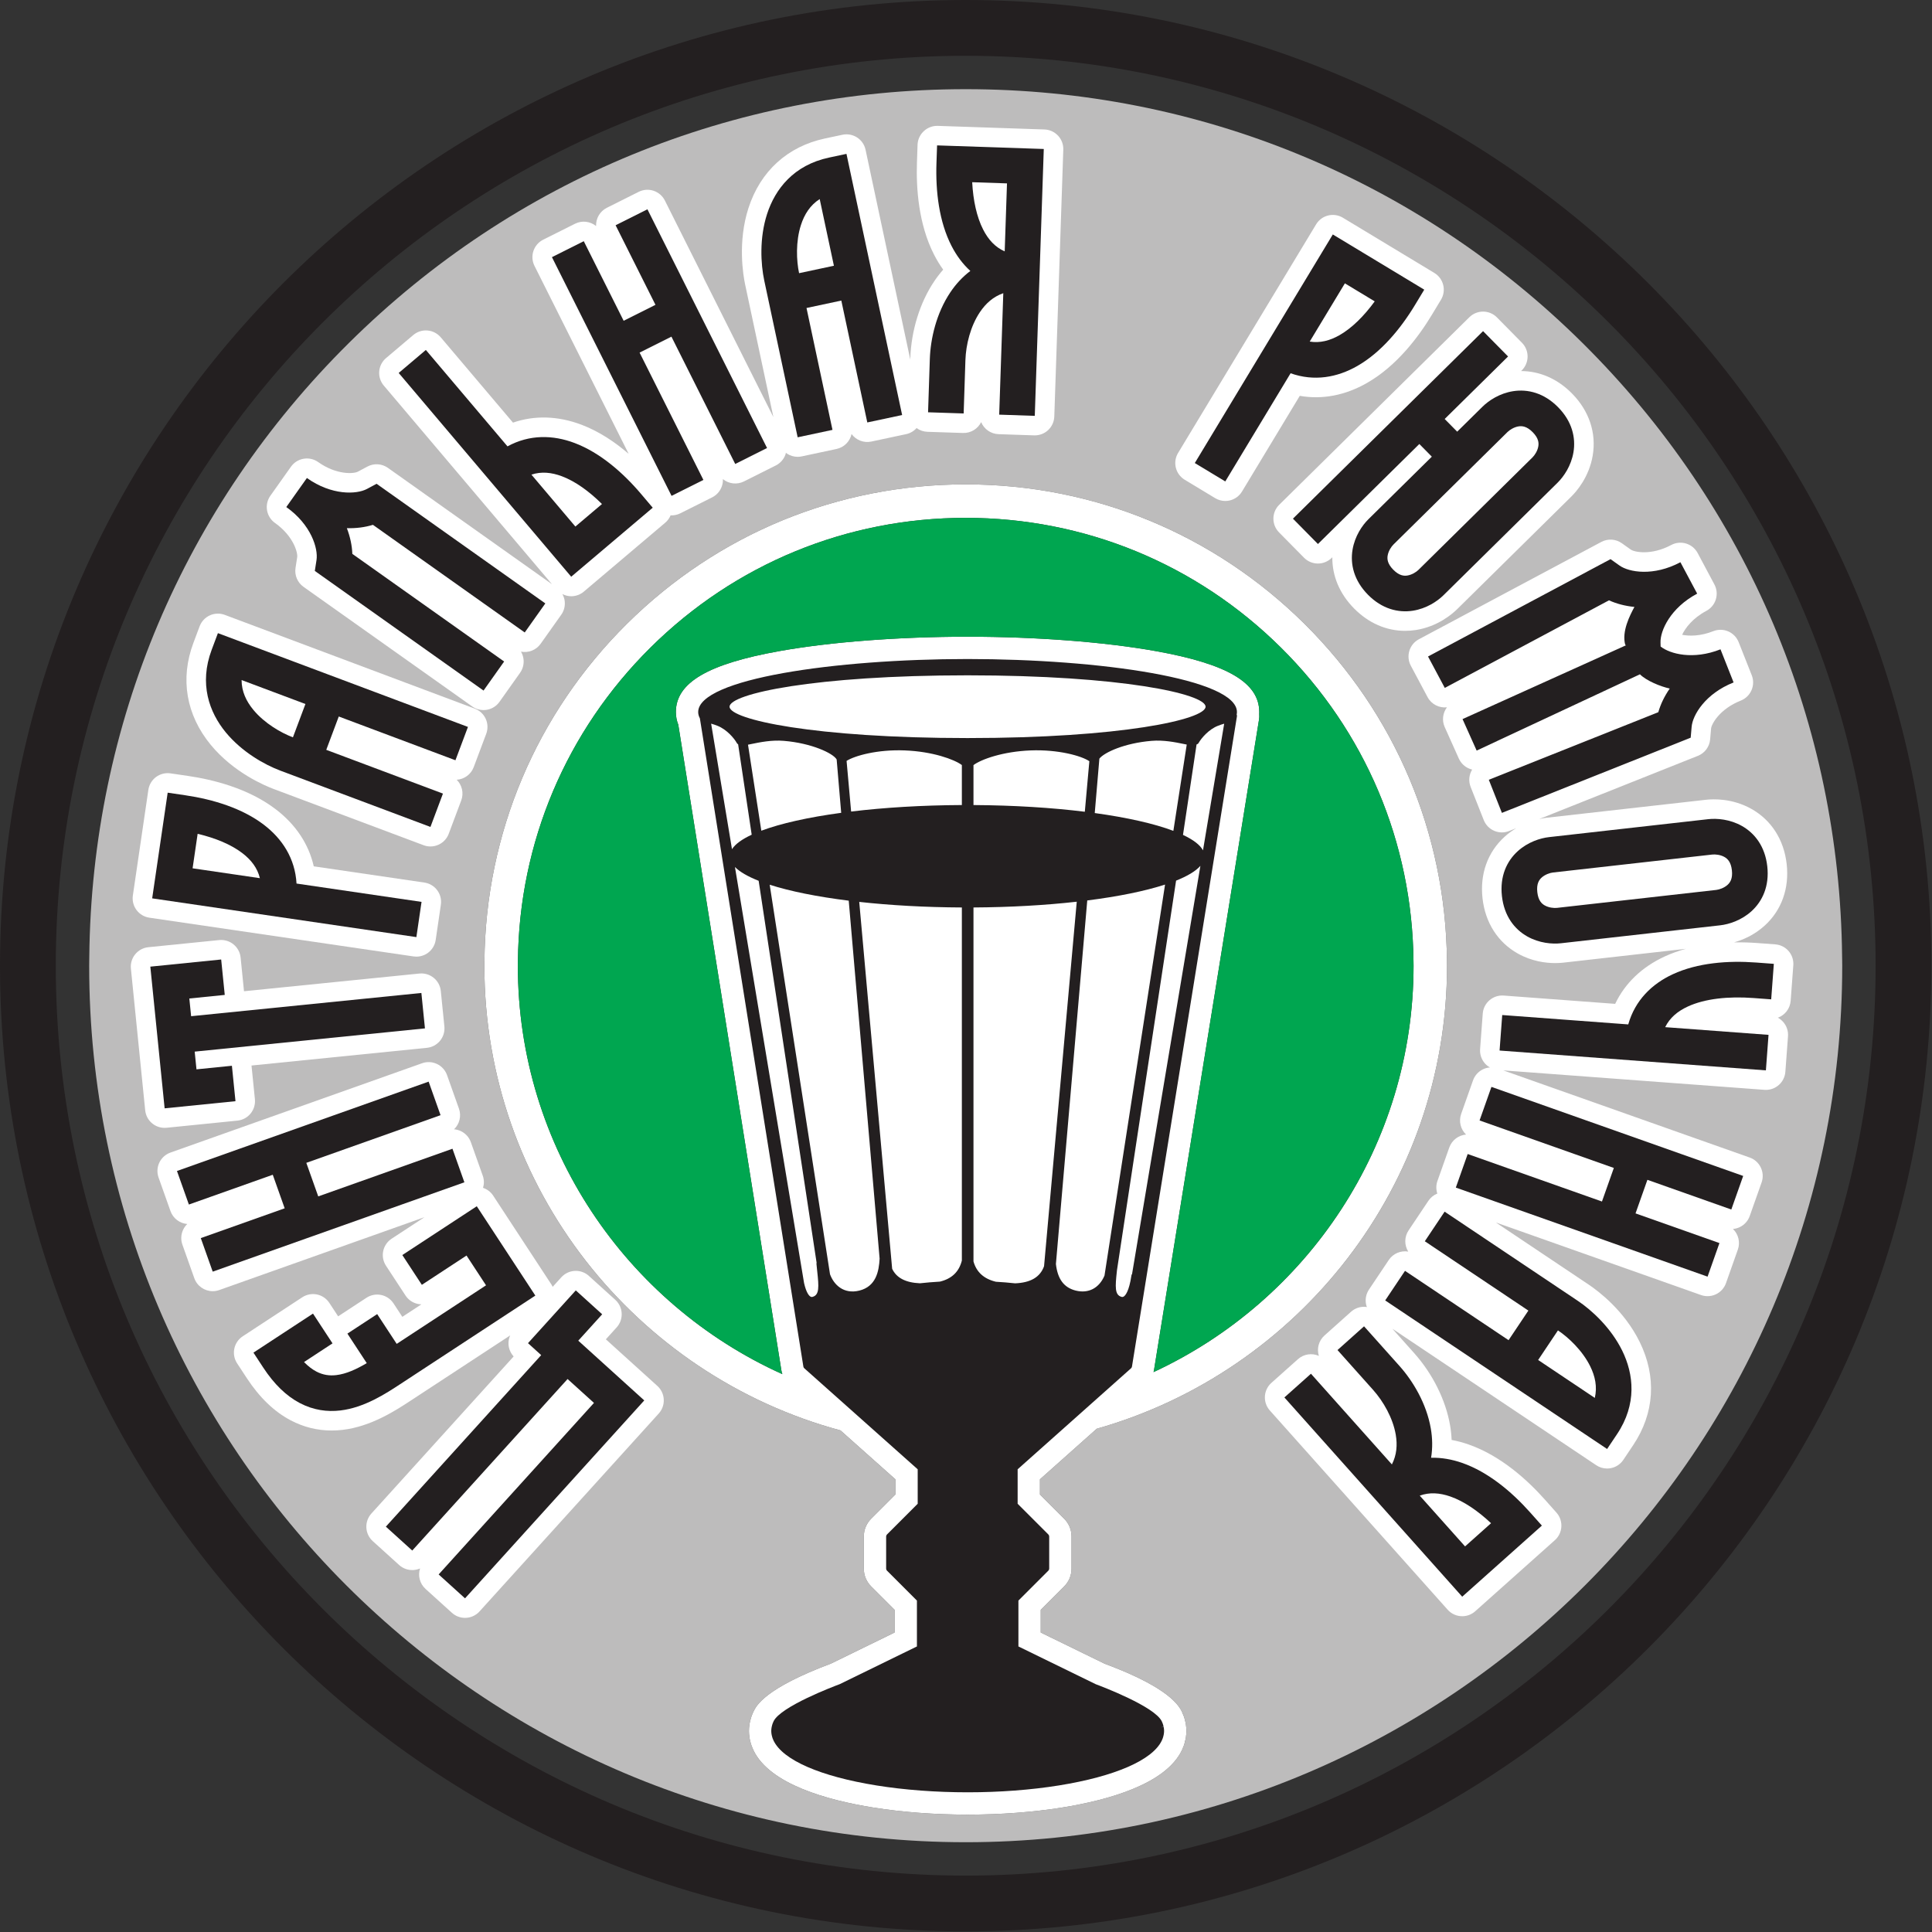 <?xml version="1.0" encoding="UTF-8"?> <svg xmlns="http://www.w3.org/2000/svg" width="585" height="585" viewBox="0 0 585 585" fill="none"><rect x="0" y="0" width="585" height="585" fill="#333333" stroke="none"/> <path d="M332.076 432.621L314.893 447.925V452.532L322.221 459.861C323.657 461.296 324.448 463.204 324.448 465.236V474.981C324.448 477.012 323.657 478.921 322.221 480.356L315.129 487.448V494.316L334.463 503.759C347.757 508.705 355.632 513.595 357.876 518.291C358.088 518.737 358.271 519.172 358.429 519.608C358.533 519.901 358.616 520.173 358.693 520.445C358.8 520.808 358.889 521.168 358.963 521.528C358.967 521.553 358.972 521.58 358.977 521.605C358.984 521.636 358.989 521.665 358.993 521.695L359.047 521.981C359.065 522.075 359.08 522.171 359.093 522.265C359.189 522.945 359.235 523.536 359.235 524.124C359.235 524.715 359.189 525.307 359.093 525.984C359.08 526.076 359.065 526.168 359.048 526.26L358.996 526.547C358.887 527.095 358.796 527.455 358.693 527.796C358.604 528.123 358.52 528.385 358.425 528.649C358.277 529.057 358.097 529.492 357.892 529.927C352.949 540.276 335.463 545.085 321.661 547.301C312.867 548.712 302.969 549.459 293.036 549.459C283.06 549.459 273.14 548.712 264.352 547.301C250.548 545.085 233.06 540.276 228.133 529.956C227.944 529.565 227.76 529.127 227.596 528.684C227.467 528.312 227.403 528.1 227.341 527.889C227.207 527.416 227.133 527.12 227.069 526.824C227.003 526.492 226.965 526.295 226.935 526.095C226.825 525.359 226.777 524.736 226.777 524.124C226.777 523.499 226.827 522.868 226.929 522.192C226.96 521.984 227.003 521.749 227.051 521.515C227.133 521.12 227.216 520.797 227.307 520.477C227.425 520.069 227.492 519.859 227.567 519.649C227.753 519.137 227.939 518.692 228.156 518.247C228.965 516.549 231.484 511.273 251.615 503.728L270.881 494.316V487.448L263.788 480.356C262.352 478.921 261.561 477.012 261.561 474.981V465.236C261.561 463.204 262.352 461.296 263.788 459.86L271.116 452.532V447.925L254.492 433.117C192.459 416.383 146.665 359.655 146.665 292.409L146.684 290.915C147.073 252.301 162.403 216.057 189.849 188.867C217.316 161.653 253.737 146.667 292.405 146.665C331.077 146.665 367.501 161.652 394.968 188.865C422.416 216.056 437.745 252.299 438.135 290.916L438.153 292.409C438.153 359.021 393.215 415.299 332.076 432.621ZM557.817 292.409C557.817 291.879 557.808 291.351 557.799 290.821L557.781 289.688C557.075 219.367 529.157 153.368 479.173 103.848C429.155 54.293 362.827 27.001 292.409 27.001C221.985 27.004 155.66 54.296 105.643 103.851C55.66 153.371 27.744 219.369 27.037 289.688L27.02 290.809C27.012 291.341 27.003 291.873 27.003 292.409C27.003 438.751 146.059 557.812 292.4 557.816C438.755 557.816 557.817 438.755 557.817 292.409Z" fill="#BDBCBC"></path> <path d="M183.452 405.537L186.719 401.929C188.909 399.509 188.725 395.769 186.305 393.577L178.315 386.342C177.152 385.289 175.631 384.735 174.053 384.819C172.488 384.897 171.016 385.593 169.964 386.755L167.348 389.643C167.248 389.446 167.163 389.242 167.04 389.055L149.312 362.006C148.56 360.858 147.469 360.082 146.263 359.673C146.608 358.513 146.619 357.242 146.183 356.015L142.575 345.855C142.051 344.377 140.96 343.169 139.544 342.495C138.892 342.183 138.196 341.999 137.489 341.941C139.115 340.381 139.769 337.955 138.968 335.694L135.361 325.534C134.837 324.057 133.747 322.847 132.331 322.174C130.913 321.499 129.287 321.415 127.812 321.941L51.605 348.995C50.128 349.519 48.92 350.611 48.245 352.026C47.572 353.442 47.487 355.067 48.012 356.546L51.62 366.707C52.423 368.967 54.46 370.437 56.706 370.622C56.194 371.114 55.77 371.697 55.46 372.349C54.785 373.765 54.702 375.39 55.227 376.867L58.835 387.029C59.696 389.451 61.975 390.963 64.407 390.963C65.063 390.963 65.732 390.853 66.385 390.621L128.528 368.558L118.584 375.074C115.852 376.865 115.089 380.53 116.879 383.261L122.788 392.278C123.648 393.59 124.993 394.506 126.529 394.826C126.883 394.899 127.24 394.941 127.596 394.949L121.823 398.731L119.153 394.662C117.364 391.931 113.699 391.166 110.968 392.957L102.388 398.579L99.719 394.509C98.86 393.197 97.515 392.281 95.98 391.959C94.445 391.645 92.846 391.947 91.534 392.805L73.5 404.623C70.768 406.414 70.005 410.079 71.795 412.81L74.751 417.319C78.59 423.175 83.06 427.467 88.04 430.078C91.93 432.123 96.083 433.153 100.421 433.153C101.519 433.153 102.629 433.086 103.749 432.954C112.425 431.939 119.923 427.013 124.404 424.069C124.647 423.91 142.431 412.254 154.473 404.361C154.116 405.186 153.924 406.081 153.969 406.998C154.037 408.39 154.595 409.705 155.535 410.719L112.453 458.293C110.263 460.714 110.448 464.454 112.868 466.645L120.86 473.882C122.021 474.934 123.548 475.477 125.12 475.403C125.841 475.369 126.541 475.202 127.191 474.918C126.5 477.063 127.072 479.507 128.849 481.117L136.84 488.351C137.929 489.341 139.345 489.883 140.809 489.883C140.905 489.883 141.004 489.881 141.101 489.875C142.667 489.797 144.139 489.102 145.191 487.938L199.461 428.009C200.513 426.846 201.063 425.314 200.984 423.747C200.907 422.181 200.209 420.709 199.048 419.657L183.452 405.537Z" fill="white"></path> <path d="M50.443 341.482L71.894 339.317C75.142 338.989 77.51 336.09 77.184 332.842L76.154 322.634L129.266 317.275C130.826 317.118 132.26 316.345 133.252 315.131C134.244 313.917 134.713 312.358 134.556 310.798L133.472 300.07C133.144 296.821 130.248 294.463 126.996 294.782L73.884 300.142L72.855 289.935C72.525 286.685 69.621 284.329 66.377 284.646L44.925 286.811C41.676 287.139 39.308 290.039 39.636 293.287L43.965 336.193C44.273 339.239 46.843 341.511 49.841 341.511C50.04 341.511 50.24 341.502 50.443 341.482Z" fill="white"></path> <path d="M45.221 277.87L125.221 289.602C125.505 289.643 125.793 289.665 126.078 289.665C127.342 289.665 128.582 289.258 129.609 288.495C130.866 287.559 131.701 286.161 131.927 284.609L133.491 273.943C133.965 270.713 131.73 267.709 128.498 267.235L95.007 262.323C93.474 255.581 89.559 249.677 83.504 245.051C75.202 238.703 64.489 236.057 56.963 234.953L51.633 234.17C50.079 233.941 48.501 234.341 47.243 235.275C45.986 236.213 45.151 237.61 44.923 239.161L40.228 271.161C40.001 272.713 40.399 274.291 41.335 275.55C42.271 276.807 43.669 277.642 45.221 277.87Z" fill="white"></path> <path d="M82.837 238.891L128.261 255.927C128.931 256.179 129.634 256.305 130.337 256.305C131.173 256.305 132.007 256.127 132.783 255.773C134.211 255.125 135.322 253.935 135.873 252.468L139.658 242.372C140.499 240.128 139.887 237.693 138.291 236.104C140.538 235.956 142.599 234.524 143.44 232.28L147.229 222.187C147.781 220.717 147.725 219.091 147.077 217.663C146.427 216.236 145.238 215.124 143.77 214.573L68.061 186.179C66.593 185.628 64.965 185.683 63.538 186.331C62.11 186.98 60.999 188.169 60.447 189.639L58.556 194.684C54.49 205.527 56.359 216.485 63.825 225.548C70.716 233.899 80.119 237.872 82.837 238.891Z" fill="white"></path> <path d="M316.249 39.203L283.942 38.114C280.818 38.018 278.092 40.425 277.848 43.581C277.841 43.663 277.837 43.746 277.833 43.83L277.648 49.214C277.388 56.819 278.077 67.836 282.84 77.131C283.664 78.738 284.582 80.246 285.594 81.647C284.618 82.754 283.706 83.938 282.864 85.195C278.554 91.595 275.921 100.082 275.638 108.483L275.626 108.876L262.089 45.356C261.409 42.163 258.273 40.126 255.074 40.807L249.801 41.93C238.477 44.343 230.25 51.822 226.634 62.992C223.312 73.288 225.026 83.354 225.632 86.194L234.174 126.284L201.324 60.727C200.622 59.324 199.392 58.259 197.904 57.764C196.416 57.268 194.792 57.386 193.389 58.09L183.752 62.919C181.609 63.992 180.404 66.192 180.493 68.442C178.745 67.024 176.26 66.674 174.116 67.746L164.477 72.575C163.074 73.279 162.009 74.51 161.516 75.998C161.02 77.484 161.137 79.11 161.84 80.511L190.353 137.412C186.28 133.92 181.474 130.648 176.072 128.604C168.941 125.911 161.86 125.71 155.329 127.971L133.46 102.143C132.446 100.947 131 100.202 129.437 100.072C127.87 99.936 126.324 100.439 125.128 101.452L116.901 108.418C114.409 110.528 114.1 114.259 116.209 116.751L167.117 176.88L117.454 141.666C115.626 140.37 113.222 140.219 111.249 141.274L108.317 142.839C107.162 143.447 101.974 143.907 96.345 139.915C93.681 138.023 89.99 138.652 88.103 141.318L81.867 150.112C80.959 151.391 80.597 152.979 80.86 154.524C81.124 156.071 81.99 157.448 83.27 158.356C88.903 162.348 90.185 167.388 89.995 168.674L89.483 171.964C89.138 174.179 90.077 176.399 91.905 177.695L142.994 213.919C144.033 214.656 145.226 215.01 146.409 215.01C148.261 215.01 150.085 214.142 151.237 212.516L157.473 203.723C158.381 202.444 158.742 200.856 158.478 199.311C158.358 198.599 158.109 197.923 157.75 197.311C159.965 197.744 162.321 196.886 163.708 194.927L169.945 186.132C170.853 184.854 171.214 183.267 170.95 181.722C170.838 181.064 170.597 180.45 170.282 179.876C171.12 180.302 172.034 180.54 172.961 180.54C174.31 180.54 175.668 180.08 176.778 179.14L201.461 158.243C202.19 157.626 202.709 156.862 203.058 156.038C203.157 156.042 203.253 156.058 203.35 156.058C204.241 156.058 205.144 155.855 205.994 155.43L215.632 150.602C217.033 149.899 218.1 148.668 218.594 147.18C218.822 146.496 218.92 145.783 218.89 145.076C220.64 146.495 223.126 146.846 225.269 145.772L234.908 140.943C236.309 140.24 237.376 139.01 237.869 137.522C237.916 137.382 237.93 137.238 237.966 137.096C238.082 137.186 238.185 137.29 238.308 137.371C239.274 137.996 240.393 138.322 241.526 138.322C241.938 138.322 242.352 138.28 242.76 138.192L253.302 135.944C255.646 135.444 257.368 133.619 257.849 131.42C259.184 133.232 261.497 134.198 263.844 133.699L274.39 131.452C275.617 131.191 276.708 130.536 277.537 129.615C278.488 130.307 279.628 130.708 280.82 130.748L291.597 131.102C293.992 131.176 296.092 129.828 297.089 127.819C297.95 129.892 299.962 131.382 302.353 131.463L313.126 131.827C313.193 131.83 313.261 131.83 313.326 131.83C314.822 131.83 316.268 131.262 317.364 130.238C318.51 129.166 319.184 127.684 319.236 126.116L321.96 45.311C322.012 43.743 321.441 42.22 320.369 41.074C319.298 39.928 317.816 39.256 316.249 39.203Z" fill="white"></path> <path d="M413.945 115.94C423.012 110.741 429.601 101.889 433.531 95.379L436.317 90.765C437.129 89.422 437.373 87.813 436.997 86.29C436.62 84.767 435.655 83.457 434.312 82.646L406.625 65.93C403.829 64.241 400.193 65.141 398.508 67.937L356.72 137.149C355.032 139.944 355.929 143.578 358.724 145.266L367.953 150.84C368.883 151.401 369.941 151.69 371.009 151.69C371.484 151.69 371.96 151.634 372.427 151.518C373.949 151.142 375.26 150.176 376.071 148.834L393.567 119.856C400.377 121.053 407.335 119.729 413.945 115.94Z" fill="white"></path> <path d="M387.285 161.202L394.856 168.877C395.957 169.993 397.456 170.626 399.025 170.638C400.567 170.647 402.101 170.035 403.217 168.934L403.423 168.731C403.361 174.398 405.635 179.806 409.999 184.229C414.379 188.67 419.775 191.017 425.463 191.015C426.541 191.015 427.632 190.933 428.728 190.762C435.264 189.738 439.648 186.005 441.231 184.443L475.771 150.373C477.355 148.811 481.157 144.475 482.263 137.95C483.421 131.098 481.193 124.419 475.987 119.142C471.621 114.715 466.248 112.369 460.581 112.353L460.787 112.15C461.903 111.049 462.536 109.549 462.547 107.981C462.557 106.413 461.945 104.905 460.844 103.789L453.272 96.114C450.977 93.787 447.236 93.761 444.911 96.057L387.341 152.841C385.017 155.133 384.992 158.877 387.285 161.202Z" fill="white"></path> <path d="M542.203 303.035L543.005 292.285C543.121 290.721 542.613 289.174 541.589 287.986C540.565 286.798 539.11 286.063 537.546 285.95L532.173 285.55C530.038 285.391 527.625 285.301 525.057 285.343C527.713 284.599 531.157 283.15 534.305 280.301C539.449 275.634 541.825 269.007 540.997 261.638C540.167 254.271 536.375 248.338 530.318 244.931L530.313 244.929C524.542 241.69 518.789 241.918 516.578 242.167L468.374 247.599C467.814 247.663 467.027 247.781 466.09 247.991L514.121 228.861C516.197 228.035 517.63 226.107 517.822 223.879L518.11 220.573C518.23 219.274 520.677 214.675 527.097 212.137C530.133 210.937 531.621 207.502 530.421 204.465L526.457 194.439C525.881 192.981 524.749 191.81 523.309 191.186C521.87 190.563 520.241 190.537 518.783 191.115C514.953 192.63 511.617 192.655 509.338 192.213C510.314 190.141 512.525 187.182 516.677 184.966C519.558 183.43 520.649 179.849 519.111 176.969L514.038 167.455C513.299 166.071 512.042 165.037 510.541 164.581C509.039 164.126 507.422 164.283 506.037 165.021C499.945 168.273 494.865 167.166 493.801 166.418L491.086 164.487C489.259 163.187 486.853 163.033 484.877 164.091L429.619 193.569C426.738 195.106 425.649 198.687 427.186 201.569L432.259 211.079C433.433 213.279 435.794 214.431 438.13 214.174C436.874 215.841 436.541 218.119 437.454 220.157L441.729 229.69C442.377 231.137 443.578 232.262 445.063 232.814C445.291 232.898 445.523 232.969 445.759 233.025C444.825 234.555 444.595 236.489 445.305 238.283L449.27 248.309C449.846 249.77 450.982 250.942 452.423 251.563C453.171 251.887 453.97 252.049 454.767 252.049C455.51 252.049 456.253 251.909 456.955 251.627L459.111 250.77C457.934 251.471 456.745 252.311 455.597 253.351C450.449 258.017 448.071 264.646 448.902 272.018C449.734 279.39 453.527 285.323 459.587 288.727C463.843 291.115 468.089 291.618 470.91 291.618C471.915 291.618 472.741 291.554 473.321 291.489L510.486 287.298C508.307 287.897 506.147 288.651 504.065 289.614C497.145 292.809 492.037 297.718 489.067 303.962L455.303 301.449C452.066 301.211 449.211 303.649 448.969 306.905L448.167 317.658C448.051 319.221 448.561 320.767 449.583 321.954C450.031 322.474 450.571 322.889 451.155 323.221C450.433 323.275 449.719 323.451 449.054 323.769C447.638 324.445 446.549 325.655 446.026 327.133L442.431 337.297C441.633 339.558 442.289 341.981 443.914 343.539C441.671 343.73 439.635 345.199 438.837 347.459L435.241 357.623C434.805 358.854 434.815 360.179 435.213 361.407C434.121 361.847 433.174 362.605 432.51 363.598L426.513 372.559C425.179 374.551 425.218 377.062 426.407 378.973C424.185 378.599 421.851 379.523 420.517 381.515L414.519 390.475C413.646 391.778 413.327 393.374 413.631 394.913C413.691 395.213 413.791 395.499 413.895 395.783C413.715 395.755 413.539 395.709 413.355 395.698C411.777 395.61 410.253 396.15 409.083 397.195L401.047 404.382C399.265 405.977 398.675 408.409 399.343 410.553C397.286 409.645 394.801 409.955 393.015 411.55L384.97 418.73C383.801 419.774 383.093 421.239 383.005 422.805C382.915 424.371 383.451 425.907 384.495 427.078L438.341 487.407C439.509 488.717 441.127 489.383 442.754 489.383C444.155 489.383 445.562 488.889 446.689 487.882L470.809 466.355C473.153 464.265 473.445 460.695 471.482 458.242C471.417 458.162 471.35 458.082 471.281 458.005L467.697 453.979C462.633 448.299 454.526 440.807 444.654 437.37C442.949 436.777 441.242 436.323 439.545 436.007C439.486 434.533 439.329 433.045 439.07 431.553C437.762 423.946 433.805 415.99 428.21 409.722L421.614 402.341L483.334 443.661C484.315 444.318 485.461 444.661 486.623 444.661C487.007 444.661 487.393 444.623 487.773 444.547C489.311 444.243 490.665 443.341 491.537 442.037L494.535 437.558C500.978 427.934 501.669 416.838 496.478 406.307C491.819 396.871 484.123 391.035 481.03 388.963L452.934 370.155L515.071 392.135C515.711 392.361 516.377 392.473 517.043 392.473C517.917 392.473 518.787 392.281 519.59 391.897C521.006 391.221 522.094 390.01 522.618 388.533L526.211 378.367C527.011 376.107 526.354 373.683 524.729 372.126C525.434 372.066 526.13 371.881 526.782 371.57C528.197 370.895 529.286 369.683 529.809 368.206L533.403 358.042C534.491 354.963 532.878 351.585 529.801 350.497L455.211 324.111L534.262 329.997C534.411 330.007 534.561 330.013 534.707 330.013C537.773 330.013 540.367 327.646 540.598 324.539L541.398 313.786C541.514 312.225 541.006 310.677 539.982 309.49C539.511 308.943 538.95 308.494 538.329 308.155C540.446 307.385 542.026 305.43 542.203 303.035Z" fill="white"></path> <path d="M292.409 16.893C140.489 16.893 16.893 140.489 16.893 292.409C16.893 444.328 140.489 567.924 292.409 567.924C444.329 567.924 567.925 444.328 567.925 292.409C567.925 140.489 444.329 16.893 292.409 16.893ZM292.409 584.817C131.175 584.817 0 453.644 0 292.409C0 131.173 131.175 7.55479e-05 292.409 7.55479e-05C453.644 7.55479e-05 584.819 131.173 584.819 292.409C584.819 453.644 453.644 584.817 292.409 584.817Z" fill="#231F20"></path> <path d="M156.802 292.409L156.821 291.017C157.182 255.089 171.445 221.368 196.982 196.066C222.539 170.746 256.427 156.802 292.41 156.801C328.389 156.801 362.278 170.745 387.835 196.065C413.374 221.366 427.638 255.088 427.999 291.017L428.018 292.409C428.018 346.881 395.718 393.924 349.278 415.47C349.326 415.274 349.391 415.084 349.422 414.884L381.203 218.018C381.309 217.396 381.334 216.762 381.282 216.136C381.291 215.956 381.297 215.776 381.297 215.597C381.297 206.724 371.638 201.037 349.982 197.156C334.511 194.382 313.733 192.793 292.973 192.793C272.214 192.793 251.435 194.382 235.965 197.156C214.309 201.037 204.651 206.724 204.651 215.597C204.651 216.918 204.898 218.214 205.387 219.462L236.587 414.889C236.654 415.296 236.758 415.693 236.887 416.081C189.729 394.825 156.802 347.404 156.802 292.409ZM332.077 432.621C393.215 415.298 438.153 359.021 438.153 292.409L438.135 290.916C437.746 252.298 422.415 216.056 394.969 188.865C367.501 161.652 331.078 146.665 292.405 146.665C253.738 146.666 217.315 161.654 189.849 188.866C162.402 216.057 147.073 252.301 146.685 290.914L146.666 292.409C146.666 359.656 192.459 416.382 254.493 433.117L271.117 447.925V452.532L263.787 459.86C262.353 461.296 261.561 463.205 261.561 465.236V474.981C261.561 477.012 262.353 478.921 263.787 480.356L270.881 487.448V494.317L251.615 503.728C231.485 511.273 228.966 516.549 228.157 518.246C227.939 518.692 227.753 519.137 227.567 519.649C227.493 519.858 227.426 520.069 227.307 520.477C227.217 520.797 227.134 521.12 227.051 521.514C227.003 521.749 226.961 521.985 226.93 522.192C226.827 522.868 226.777 523.498 226.777 524.124C226.777 524.736 226.825 525.358 226.935 526.096C226.966 526.294 227.002 526.492 227.069 526.825C227.134 527.12 227.206 527.416 227.341 527.889C227.403 528.101 227.467 528.312 227.597 528.684C227.761 529.126 227.943 529.565 228.134 529.956C233.059 540.276 250.549 545.085 264.351 547.301C273.141 548.713 283.059 549.458 293.037 549.458C302.969 549.458 312.867 548.713 321.662 547.301C335.463 545.085 352.95 540.276 357.891 529.928C358.097 529.492 358.278 529.057 358.425 528.649C358.521 528.385 358.603 528.122 358.694 527.796C358.795 527.454 358.886 527.096 358.997 526.548L359.049 526.26C359.065 526.168 359.079 526.076 359.093 525.985C359.19 525.307 359.234 524.714 359.234 524.124C359.234 523.536 359.19 522.945 359.094 522.266C359.079 522.17 359.065 522.074 359.047 521.981L358.994 521.694C358.99 521.665 358.983 521.636 358.978 521.605C358.973 521.58 358.967 521.553 358.962 521.528C358.889 521.168 358.801 520.808 358.694 520.445C358.617 520.173 358.534 519.901 358.429 519.608C358.271 519.172 358.089 518.737 357.877 518.29C355.633 513.596 347.757 508.706 334.463 503.758L315.129 494.317V487.448L322.222 480.356C323.658 478.921 324.449 477.012 324.449 474.981V465.236C324.449 463.205 323.658 461.296 322.222 459.861L314.893 452.532V447.925L332.077 432.621Z" fill="white"></path> <path d="M381.296 215.597C381.296 215.777 381.291 215.957 381.282 216.135C381.334 216.762 381.308 217.397 381.204 218.018L349.423 414.885C349.392 415.083 349.326 415.275 349.279 415.47C395.718 393.923 428.018 346.881 428.018 292.409L427.999 291.017C427.638 255.087 413.374 221.366 387.835 196.066C362.278 170.746 328.388 156.801 292.41 156.801C256.428 156.802 222.539 170.747 196.983 196.067C171.444 221.367 157.182 255.089 156.82 291.017L156.802 292.409C156.802 347.403 189.73 394.825 236.888 416.081C236.759 415.693 236.655 415.295 236.588 414.89L205.388 219.462C204.899 218.214 204.651 216.918 204.651 215.597C204.651 206.725 214.308 201.037 235.964 197.155C251.435 194.383 272.214 192.793 292.974 192.793C313.732 192.793 334.512 194.383 349.983 197.155C371.639 201.037 381.296 206.725 381.296 215.597Z" fill="#00A650"></path> <path d="M182.336 397.96L174.347 390.724L159.874 406.705L163.87 410.322L116.836 462.262L124.828 469.498L171.86 417.558L179.851 424.794L132.819 476.734L140.808 483.97L195.079 424.041L175.1 405.95L182.336 397.96Z" fill="#231F20"></path> <path d="M162.096 392.296L144.367 365.246L121.824 380.02L127.734 389.037L141.26 380.172L147.168 389.189L120.119 406.918L114.208 397.902L105.191 403.812L111.052 412.752C107.916 414.596 104.85 416.024 101.808 416.378C99.767 416.616 97.799 416.346 95.798 415.3C94.656 414.7 93.395 413.788 92.059 412.42L100.684 406.766L94.774 397.75L76.74 409.569L79.695 414.078C83.011 419.136 86.7 422.7 90.786 424.842C94.926 427.02 99.12 427.545 103.063 427.082C110.328 426.232 116.876 421.941 121.155 419.129C121.276 419.049 161.975 392.376 162.096 392.296Z" fill="#231F20"></path> <path d="M137.004 347.832L96.362 362.263L92.753 352.103L133.396 337.672L129.789 327.512L53.585 354.568L57.192 364.728L82.592 355.71L86.2 365.87L60.798 374.89L64.408 385.05L140.612 357.994L137.004 347.832Z" fill="#231F20"></path> <path d="M70.219 322.709L59.493 323.791L58.951 318.427L128.673 311.391L127.59 300.665L57.87 307.701L57.327 302.339L68.054 301.257L66.97 290.529L45.519 292.695L49.849 335.599L71.302 333.435L70.219 322.709Z" fill="#231F20"></path> <path d="M58.316 262.918L59.845 252.474C65.228 253.749 69.957 255.706 73.368 258.31C76.094 260.398 77.957 262.85 78.693 265.906L58.316 262.918ZM127.641 273.085L89.787 267.533C89.357 259.946 85.48 254.002 79.913 249.747C73.377 244.751 64.553 242.041 56.103 240.802L50.773 240.019L46.078 272.019L126.078 283.751L127.641 273.085Z" fill="#231F20"></path> <path d="M92.481 213.167L88.697 223.26C85.103 221.913 80.064 219.004 76.704 214.923C74.566 212.337 73.158 209.38 73.151 205.916L92.481 213.167ZM84.913 233.356L130.337 250.392L134.121 240.297L98.79 227.045L102.577 216.952L137.905 230.201L141.693 220.108L65.984 191.713L64.091 196.76C60.252 207.003 63.306 215.621 68.385 221.785C73.27 227.704 80.09 231.547 84.913 233.356Z" fill="#231F20"></path> <path d="M95.837 169.581L95.325 172.873L146.414 209.098L152.65 200.304L106.685 167.709C106.594 165.201 106.036 162.557 105.026 159.926C107.844 160.008 110.522 159.661 112.921 158.916L158.886 191.508L165.122 182.714L114.034 146.489L111.096 148.058C107.965 149.725 100.445 150.07 92.925 144.738L86.689 153.532C94.212 158.864 96.381 166.073 95.837 169.581Z" fill="#231F20"></path> <path d="M437.477 208.297L487.194 181.776C489.478 182.818 492.092 183.5 494.896 183.776C493.564 186.26 490.974 191.189 492.125 195.298L492.401 195.364L442.85 217.737L447.124 227.272L496.564 204.176C498.536 206.149 502.836 207.894 505.59 208.486C503.985 210.802 502.813 213.236 502.128 215.652L450.805 236.108L454.768 246.136L511.932 223.369L512.221 220.049C512.533 216.517 516.35 210.029 524.922 206.64L520.958 196.612C512.686 199.884 505.684 198.028 502.828 195.765L502.793 194.513C502.705 190.969 505.761 184.09 513.894 179.75L508.821 170.238C500.686 174.578 493.269 173.293 490.374 171.237L487.661 169.306L432.402 198.785L437.477 208.297Z" fill="#231F20"></path> <path d="M174.22 159.436L160.914 143.717C163.894 142.726 166.96 143.012 170.176 144.224C174.188 145.742 178.35 148.722 182.275 152.616L174.22 159.436ZM173.982 134.137C167.43 131.661 160.331 131.513 153.666 135.158L128.948 105.964L120.722 112.93L172.958 174.628L197.64 153.732L194.158 149.618C188.64 143.102 181.675 137.044 173.982 134.137Z" fill="#231F20"></path> <path d="M193.665 106.765L203.304 101.936L222.621 140.486L232.258 135.656L196.038 63.376L186.402 68.205L198.473 92.299L188.837 97.128L176.764 73.033L167.125 77.862L203.345 150.144L212.984 145.316L193.665 106.765Z" fill="#231F20"></path> <path d="M242.525 68.122C243.554 64.927 245.286 62.149 248.201 60.277L252.502 80.469L241.959 82.715C241.159 78.962 240.897 73.149 242.525 68.122ZM241.526 132.41L252.07 130.163L244.206 93.259L254.747 91.011L262.613 127.915L273.159 125.67L256.306 46.59L251.033 47.713C240.335 49.993 234.722 57.207 232.262 64.809C229.905 72.111 230.343 79.927 231.414 84.962L241.526 132.41Z" fill="#231F20"></path> <path d="M304.912 55.529L304.218 76.117C301.343 74.85 299.263 72.58 297.7 69.524C295.746 65.704 294.668 60.7 294.375 55.173L304.912 55.529ZM292.323 109.03C292.479 104.381 293.862 98.743 296.714 94.509C298.478 91.882 300.763 89.823 303.792 88.777L302.552 125.554L313.327 125.918L316.051 45.112L283.744 44.024L283.743 44.034L283.556 49.416C283.264 57.954 284.351 67.115 288.102 74.437C289.579 77.318 291.471 79.912 293.815 82.04C291.408 83.856 289.396 86.07 287.768 88.497C283.52 94.808 281.754 102.553 281.548 108.678L281.014 124.838L291.791 125.193L292.323 109.03Z" fill="#231F20"></path> <path d="M407.224 85.797L416.258 91.252C413.001 95.72 409.364 99.324 405.645 101.46C402.662 103.165 399.68 103.933 396.578 103.428L407.224 85.797ZM390.784 113.025C397.945 115.566 404.928 114.293 411.004 110.809C418.141 106.718 424.057 99.63 428.469 92.322L431.256 87.708L403.569 70.992L361.78 140.205L371.009 145.777L390.784 113.025Z" fill="#231F20"></path> <path d="M456.469 130.811C457.137 130.153 458.451 129.319 459.828 129.103C460.872 128.943 462.303 129.048 464.092 130.863C465.887 132.683 465.969 134.109 465.793 135.152C465.564 136.531 464.704 137.832 464.041 138.487L429.5 172.559C428.833 173.216 427.519 174.049 426.141 174.264C425.1 174.429 423.671 174.324 421.876 172.505C420.081 170.687 419.999 169.26 420.175 168.216C420.409 166.835 421.264 165.536 421.928 164.881L456.469 130.811ZM399.065 164.724L429.769 134.44L433.553 138.277L414.364 157.205C412.471 159.072 410.243 162.324 409.551 166.405C408.801 170.825 409.945 175.755 414.208 180.077C418.469 184.399 423.392 185.609 427.813 184.92C431.901 184.28 435.185 182.099 437.079 180.233L471.62 146.164C473.513 144.296 475.741 141.045 476.432 136.963C477.18 132.545 476.039 127.613 471.777 123.293C467.516 118.971 462.593 117.76 458.171 118.449C454.083 119.088 450.799 121.268 448.905 123.136L441.229 130.707L437.444 126.868L456.635 107.94L449.063 100.265L391.495 157.049L399.065 164.724Z" fill="#231F20"></path> <path d="M524.409 263.507C524.694 266.045 523.878 267.221 523.097 267.928C522.063 268.869 520.582 269.363 519.658 269.467L471.453 274.9C470.519 275.004 468.973 274.848 467.755 274.165C466.835 273.652 465.777 272.687 465.491 270.147C465.206 267.609 466.022 266.431 466.803 265.725C467.842 264.784 469.317 264.292 470.243 264.188L518.449 258.755C519.375 258.649 520.927 258.801 522.143 259.483C523.066 260.003 524.123 260.968 524.409 263.507ZM517.242 248.041L469.037 253.476C466.395 253.773 462.633 254.956 459.569 257.732C456.246 260.744 454.099 265.323 454.778 271.356C455.458 277.385 458.571 281.375 462.481 283.571C466.087 285.593 470.018 285.911 472.658 285.612L520.863 280.179C523.505 279.88 527.266 278.699 530.331 275.923C533.649 272.912 535.799 268.331 535.122 262.3C534.442 256.268 531.325 252.28 527.419 250.084C523.813 248.06 519.882 247.745 517.242 248.041Z" fill="#231F20"></path> <path d="M511.071 304.766C516.197 302.398 523.319 301.629 530.932 302.197L536.308 302.597L537.108 291.846L531.733 291.446C523.211 290.811 514.012 291.53 506.544 294.981C500.184 297.918 495.101 302.875 493.025 310.185L454.864 307.345L454.064 318.097L534.703 324.101L535.503 313.349L504.209 311.018C505.592 308.197 507.944 306.205 511.071 304.766Z" fill="#231F20"></path> <path d="M448.006 339.268L488.662 353.65L485.066 363.812L444.41 349.432L440.815 359.595L517.043 386.562L520.638 376.396L495.229 367.408L498.825 357.244L524.234 366.234L527.829 356.071L451.601 329.104L448.006 339.268Z" fill="#231F20"></path> <path d="M482.9 423.28L465.743 411.795L471.741 402.836C474.931 404.971 479.171 408.959 481.505 413.699C482.995 416.707 483.687 419.908 482.9 423.28ZM477.74 393.876L437.424 366.885L431.427 375.847L462.784 396.839L456.787 405.797L425.429 384.805L419.432 393.764L486.623 438.748L489.623 434.268C495.707 425.18 494.708 416.089 491.176 408.924C487.779 402.043 482.019 396.741 477.74 393.876Z" fill="#231F20"></path> <path d="M443.613 468.244L429.892 452.872C432.848 451.802 435.921 452.006 439.165 453.138C443.214 454.552 447.449 457.428 451.48 461.221L443.613 468.244ZM463.284 457.914C457.597 451.536 450.482 445.661 442.713 442.954C439.656 441.89 436.494 441.324 433.33 441.402C433.816 438.425 433.741 435.436 433.244 432.554C431.954 425.056 427.884 418.234 423.802 413.661L413.026 401.602L404.989 408.789L415.765 420.849C418.864 424.32 421.757 429.352 422.622 434.384C423.158 437.502 422.926 440.57 421.458 443.42L396.952 415.961L388.908 423.141L442.752 483.472L466.873 461.944L466.865 461.937L463.284 457.914Z" fill="#231F20"></path> <path d="M364.259 257.477C363.377 255.825 361.295 254.254 358.204 252.802C360.12 240.116 361.589 230.329 362.315 225.412L362.439 225.374C362.645 225.31 362.817 225.17 362.923 224.981C363.763 223.485 366.008 220.865 368.756 219.777C369.399 219.522 370.041 219.305 370.679 219.125L364.259 257.477ZM342.784 385.758C342.687 385.874 342.62 386.016 342.596 386.176C341.875 391.064 340.736 392.277 340.28 392.57C340.048 392.72 339.825 392.756 339.565 392.677C337.509 392.09 337.675 389.637 338.176 384.99L338.213 384.625C343.297 351.181 350.744 302.145 356.112 266.649C359.569 265.272 362.075 263.768 363.472 262.178L342.784 385.758ZM325.724 390.78C322.14 389.882 320.232 387.274 319.725 382.733C321.937 357.134 326.103 308.864 329.215 272.653C338.659 271.456 346.724 269.808 352.771 267.844L334.436 386.237C332.829 390.046 329.58 391.742 325.724 390.78ZM307.361 388.584C305.423 388.376 303.425 388.209 301.563 388.108C297.941 387.257 295.655 385.184 294.765 381.946V274.776C306.025 274.712 316.637 274.09 326.035 273.033L316.135 383.394C314.964 386.705 312.056 388.402 307.361 388.584ZM329.849 230.494L328.477 245.794C318.493 244.562 307.013 243.834 294.765 243.765V231.666C297.068 229.938 303.637 227.548 312.087 227.221C320.345 226.902 327.453 228.845 329.849 230.494ZM359.336 225.452L355.289 251.58C349.492 249.393 341.304 247.541 331.485 246.186C332.113 238.854 332.6 233.12 332.887 229.704C334.392 227.822 340.511 225.001 348.689 224.326C352.332 224.02 355.795 224.73 358.576 225.297C358.833 225.35 359.088 225.401 359.336 225.452ZM292.975 223.482C246.571 223.482 220.907 217.865 220.907 213.984C220.907 210.101 246.571 204.484 292.975 204.484C339.377 204.484 365.041 210.101 365.041 213.984C365.041 217.865 339.377 223.482 292.975 223.482ZM291.247 243.762C279.084 243.82 267.671 244.528 257.717 245.732L256.341 230.394C258.784 228.841 265.617 226.894 273.947 227.221C282.355 227.546 288.928 229.929 291.247 231.65V243.762ZM291.247 381.68C290.401 385.096 288.187 387.192 284.62 388.066C282.529 388.188 280.443 388.36 278.545 388.57C274.207 388.377 271.455 386.942 270.139 384.184L260.172 273.09C269.531 274.122 280.072 274.725 291.247 274.777V381.68ZM260.224 390.78C255.396 391.985 252.443 388.932 251.321 385.826L233.059 267.89C239.199 269.869 247.4 271.524 256.991 272.717C259.872 306.23 263.712 350.705 266.343 381.109C266.141 384.949 265.265 389.518 260.224 390.78ZM246.068 392.677C245.824 392.748 245.616 392.725 245.396 392.594C244.967 392.34 244.144 391.464 243.468 388.504L222.539 262.522C224.005 264.005 226.444 265.409 229.717 266.701C234.976 301.468 242.223 349.192 247.265 382.37C247.229 382.478 247.212 382.597 247.224 382.718C247.296 383.504 247.377 384.264 247.456 384.996C247.959 389.64 248.124 392.09 246.068 392.677ZM226.492 225.489C226.78 225.432 227.073 225.37 227.375 225.309C230.176 224.734 233.665 224.018 237.341 224.326C245.717 225.017 252.291 228.081 253.336 229.969C253.623 233.393 254.1 238.992 254.709 246.117C244.736 247.468 236.415 249.33 230.525 251.536L226.492 225.489ZM215.328 219.118C215.973 219.298 216.625 219.518 217.275 219.777C220.047 220.874 222.329 223.566 223.119 225.005C223.204 225.164 223.34 225.289 223.5 225.365C224.219 230.241 225.691 240.032 227.609 252.746C224.673 254.112 222.632 255.582 221.643 257.128L215.328 219.118ZM374.539 215.597C374.539 205.553 333.067 199.55 292.975 199.55C252.881 199.55 211.409 205.553 211.409 215.597C211.409 216.237 211.58 216.882 211.92 217.514L243.259 413.806C243.289 414 243.385 414.174 243.531 414.304L277.873 444.894V455.33L268.567 464.638C268.408 464.797 268.319 465.012 268.319 465.236V474.981C268.319 475.205 268.408 475.42 268.567 475.578L277.639 484.65V498.537L254.288 509.944C252.461 510.624 236.373 516.718 234.235 521.2C234.12 521.434 234.023 521.669 233.932 521.918C233.895 522.025 233.863 522.133 233.805 522.334C233.756 522.506 233.711 522.681 233.672 522.868C233.648 522.981 233.627 523.094 233.611 523.206C233.564 523.51 233.535 523.817 233.535 524.124C233.535 524.432 233.564 524.737 233.609 525.038C233.627 525.154 233.648 525.268 233.673 525.393C233.711 525.566 233.756 525.741 233.832 526.006C233.863 526.116 233.895 526.224 233.936 526.342C234.023 526.58 234.12 526.814 234.232 527.045C237.051 532.949 248.419 537.898 265.424 540.63C273.865 541.986 283.392 542.701 293.036 542.701C302.62 542.701 312.147 541.985 320.591 540.629C337.593 537.898 348.961 532.948 351.781 527.044C351.892 526.809 351.991 526.573 352.075 526.338C352.121 526.213 352.157 526.085 352.203 525.924C352.257 525.744 352.303 525.562 352.351 525.325L352.403 525.037C352.447 524.734 352.477 524.43 352.477 524.124C352.477 523.818 352.447 523.513 352.403 523.209L352.351 522.924L351.511 523.032L352.339 522.868V522.865C352.303 522.685 352.257 522.505 352.193 522.29C352.157 522.164 352.121 522.036 352.076 521.91C351.991 521.673 351.892 521.44 351.78 521.204C349.637 516.718 333.548 510.624 331.799 509.976L308.372 498.536V484.65L317.444 475.578C317.603 475.42 317.692 475.205 317.692 474.981V465.236C317.692 465.012 317.603 464.797 317.444 464.638L308.136 455.33V444.894L342.481 414.304C342.625 414.174 342.723 414.001 342.752 413.808L374.54 216.893C374.572 216.708 374.539 216.525 374.456 216.369C374.511 216.112 374.539 215.853 374.539 215.597Z" fill="#231F20"></path> </svg> 